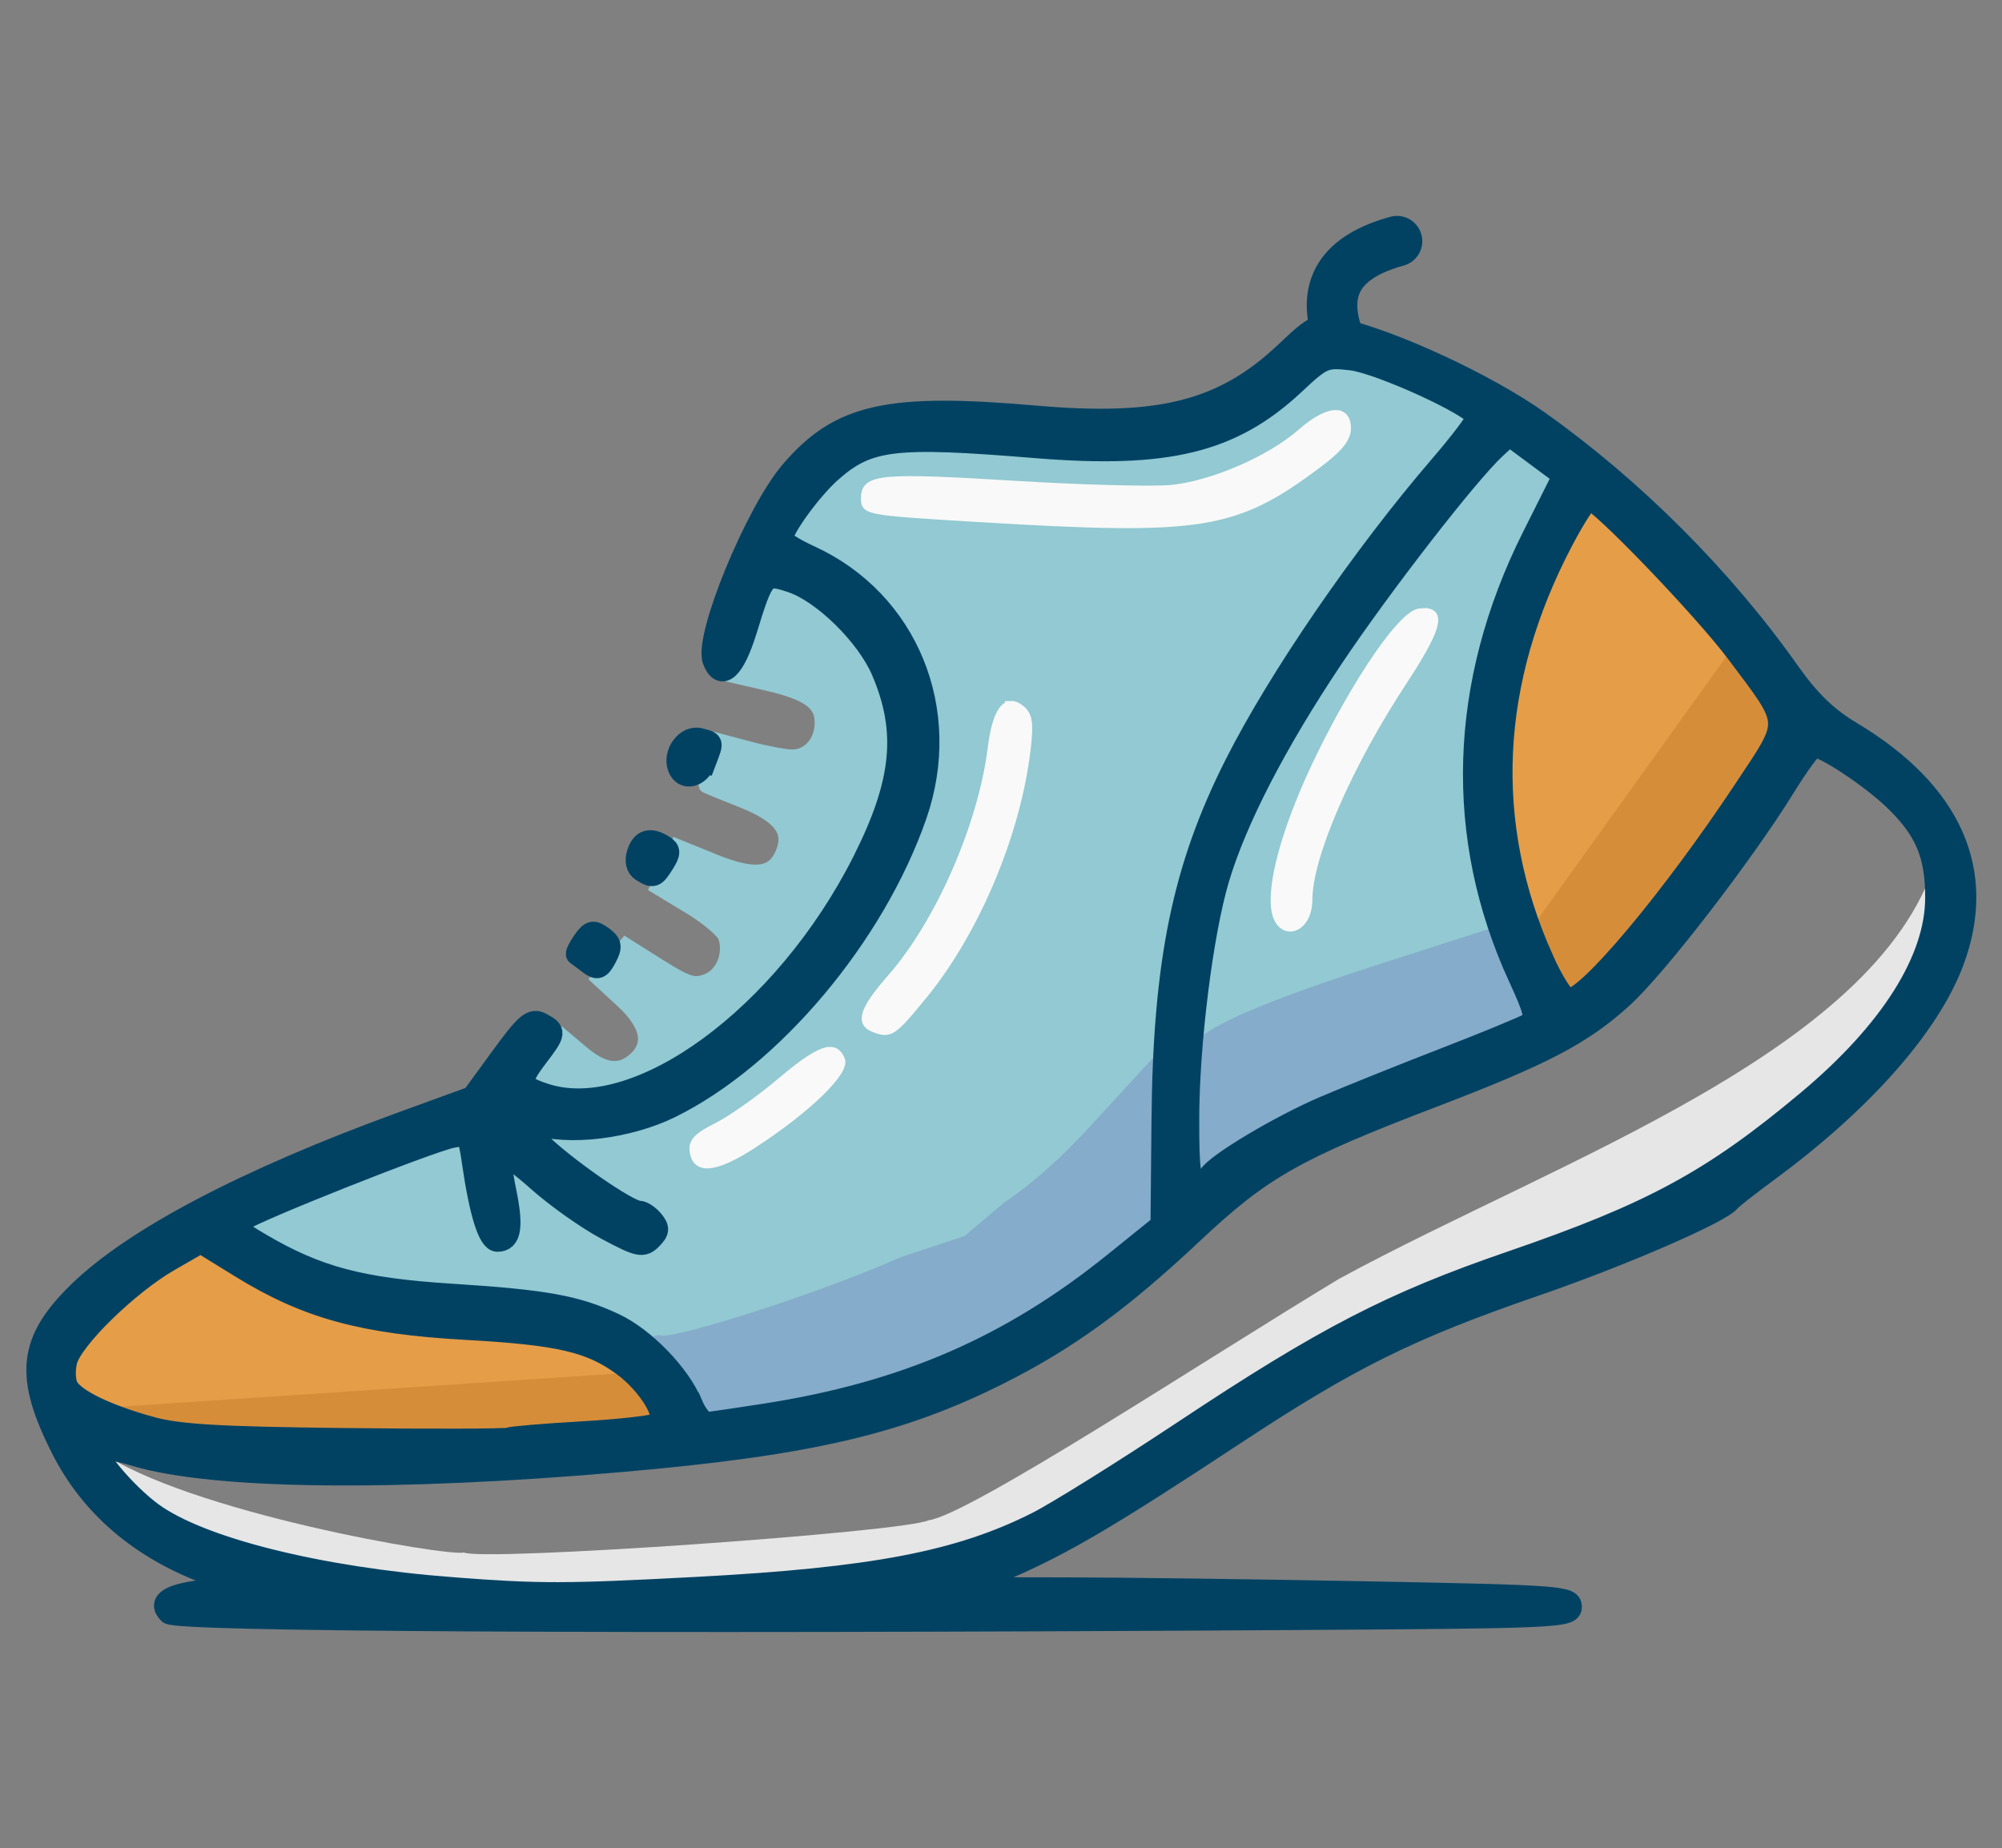 <?xml version="1.0" encoding="UTF-8" standalone="no"?>
<!-- Generator: Adobe Illustrator 16.0.0, SVG Export Plug-In . SVG Version: 6.00 Build 0)  -->

<svg
   xmlns:dc="http://purl.org/dc/elements/1.1/"
   xmlns:cc="http://creativecommons.org/ns#"
   xmlns:rdf="http://www.w3.org/1999/02/22-rdf-syntax-ns#"
   xmlns:svg="http://www.w3.org/2000/svg"
   xmlns="http://www.w3.org/2000/svg"
   xmlns:xlink="http://www.w3.org/1999/xlink"
   xmlns:sodipodi="http://sodipodi.sourceforge.net/DTD/sodipodi-0.dtd"
   xmlns:inkscape="http://www.inkscape.org/namespaces/inkscape"
   version="1.1"
   id="Layer_1"
   x="0px"
   y="0px"
   width="285.417px"
   height="263.542px"
   viewBox="0 0 285.417 263.542"
   enable-background="new 0 0 285.417 263.542"
   xml:space="preserve"
   inkscape:version="0.91 r13725"
   sodipodi:docname="scarpa.svg"><rect x="0" y="0" width="285.417" height="263.542" fill="#808080" stroke="none"/><defs
     id="defs91"><defs
       id="defs4620"><rect
         height="300"
         width="300"
         y="-3.783"
         x="-3.479"
         id="SVGID_1_-3" /></defs><clipPath
       id="SVGID_2_-3"><use
         id="use4624"
         overflow="visible"
         xlink:href="#SVGID_1_-3"
         style="overflow:visible"
         x="0"
         y="0"
         width="100%"
         height="100%" /></clipPath><defs
       id="defs4628"><rect
         id="SVGID_3_-7"
         x="-3.479"
         y="-3.783"
         width="300"
         height="300" /></defs><clipPath
       id="SVGID_4_-7"><use
         height="100%"
         width="100%"
         y="0"
         x="0"
         style="overflow:visible"
         xlink:href="#SVGID_3_-7"
         overflow="visible"
         id="use4632" /></clipPath><defs
       id="defs4636"><rect
         height="300"
         width="300"
         y="-3.783"
         x="-3.479"
         id="SVGID_5_-7" /></defs><clipPath
       id="SVGID_6_-5"><use
         id="use4640"
         overflow="visible"
         xlink:href="#SVGID_5_-7"
         style="overflow:visible"
         x="0"
         y="0"
         width="100%"
         height="100%" /></clipPath></defs><sodipodi:namedview
     pagecolor="#ffffff"
     bordercolor="#666666"
     borderopacity="1"
     objecttolerance="10"
     gridtolerance="10"
     guidetolerance="10"
     inkscape:pageopacity="0"
     inkscape:pageshadow="2"
     inkscape:window-width="1440"
     inkscape:window-height="851"
     id="namedview89"
     showgrid="false"
     inkscape:zoom="2.6902734"
     inkscape:cx="142.7085"
     inkscape:cy="131.771"
     inkscape:window-x="0"
     inkscape:window-y="1"
     inkscape:window-maximized="1"
     inkscape:current-layer="Layer_1" /><g
     id="g4620"
     transform="matrix(-1.03,0,0,1.03,289.738,3.132)"><path
       id="path4516"
       d="m 97.066,46.367 -3.664,0.924 c -3.507,0.883 -12.558,5.043 -14.672,6.742 -0.757,0.608 0.125,2.15 3.555,6.219 6.956,8.252 17.777,22.887 22.223,30.055 10.023,16.161 13.87,26.657 16.061,43.828 l 1.453,11.387 7.377,8.021 c 5.193,5.646 9.273,9.19 13.771,11.963 7.564,4.662 22.518,10.95 35.574,14.957 5.154,1.582 9.651,2.892 9.994,2.914 0.343,0.021 2.601,-1.079 5.018,-2.443 6.396,-3.61 8.542,-4.081 22.066,-4.852 13.497,-0.769 19.554,-2.276 27.699,-6.893 l 4.682,-2.654 -9.164,-3.867 c -8.311,-3.508 -19.914,-7.775 -21.141,-7.775 -0.269,0 -0.934,2.799 -1.479,6.221 -1.054,6.625 -1.973,8.447 -4.266,8.447 -2.666,0 -3.417,-1.916 -2.373,-6.061 0.524,-2.079 0.812,-3.919 0.643,-4.088 -0.17,-0.169 -2.508,1.367 -5.197,3.41 -6.57,4.993 -12.444,7.709 -14.4,6.662 -1.948,-1.043 -1.913,-3.755 0.059,-4.381 1.975,-0.627 10.25,-6.129 13.83,-9.197 l 2.746,-2.354 -4.877,0.352 c -6.681,0.483 -12.635,-1.407 -20.057,-6.371 -14.939,-9.992 -28.849,-30.811 -30.381,-45.469 -1.218,-11.65 6.814,-25.006 17.324,-28.807 1.514,-0.548 2.754,-1.295 2.754,-1.662 0,-1.12 -3.761,-6.636 -5.822,-8.541 -4.799,-4.435 -11.513,-5.202 -29.846,-3.412 -16.158,1.578 -27.701,-1.487 -35.688,-9.473 l -3.803,-3.803 z"
       style="fill:#92c9d2;fill-opacity:1;stroke:#92c9d2;stroke-width:2.397;stroke-opacity:1"
       inkscape:connector-curvature="0" /><path
       inkscape:connector-curvature="0"
       id="path4514"
       d="m 96.23,54.232 c 1.151,-0.102 2.913,0.759 4.953,2.551 4.331,3.803 12.419,7.298 18.07,7.811 2.686,0.244 12.396,-0.015 21.578,-0.576 18.564,-1.134 20.799,-0.933 20.799,1.885 0,1.862 -0.12,1.884 -16.094,2.844 -30.506,1.833 -35.129,1.104 -46.447,-7.322 -3.145,-2.341 -4.279,-3.717 -4.279,-5.195 0,-1.256 0.525,-1.917 1.42,-1.996 z"
       style="fill:#f9f9f9;fill-opacity:1;stroke:#f9f9f9;stroke-width:1;stroke-miterlimit:4;stroke-dasharray:none;stroke-opacity:1" /><path
       id="path4512"
       d="m 72.594,57.975 -3.531,2.537 -3.531,2.535 1.65,2.316 c 2.661,3.736 7.053,13.819 9.043,20.758 2.594,9.048 2.631,27.526 0.07,35.205 l -1.715,5.141 1.764,0.668 c 0.969,0.368 7.63,2.542 14.801,4.83 7.17,2.288 15.235,5.237 17.926,6.555 l 0.002,0 c 5.858,2.87 6.112,2.915 6.107,1.094 -0.006,-2.777 -2.499,-16.972 -3.756,-21.391 C 107.811,105.521 94.844,84.69 77.832,64.264 L 72.594,57.975 Z"
       style="fill:#92c9d2;fill-opacity:1;stroke:#92c9d2;stroke-width:2.397;stroke-opacity:1"
       inkscape:connector-curvature="0" /><path
       id="path4510"
       d="m 173.711,77.625 c -1.788,-0.028 -6.778,2.966 -9.344,5.691 -6.603,7.014 -8.333,16.021 -4.947,25.758 4.795,13.787 18.883,30.489 30.637,36.316 4.795,2.377 6.958,2.982 10.643,2.982 2.543,0 5.254,-0.461 6.023,-1.023 1.292,-0.945 1.22,-1.239 -0.949,-3.838 l -2.35,-2.814 -2.625,2.209 c -3.002,2.526 -5.385,2.798 -7.527,0.859 -2.44,-2.208 -1.847,-5.091 1.727,-8.391 l 3.219,-2.971 -1.791,-2.176 -1.793,-2.174 -4.543,2.859 c -3.877,2.44 -4.862,2.738 -6.701,2.039 -2.279,-0.866 -3.502,-3.764 -2.682,-6.35 0.265,-0.834 2.477,-2.727 4.916,-4.205 l 4.436,-2.688 -1.279,-2.682 -1.279,-2.682 -4.91,1.994 c -5.615,2.282 -8.344,2.002 -9.709,-0.994 -1.499,-3.29 0.148,-5.57 5.584,-7.73 2.618,-1.04 4.84,-1.94 4.938,-2 0.098,-0.059 -0.225,-1.418 -0.717,-3.02 l -0.895,-2.914 -4.172,1.111 c -2.295,0.611 -4.971,1.116 -5.947,1.121 -2.466,0.013 -4.336,-2.109 -4.336,-4.92 0,-2.855 1.974,-4.275 7.809,-5.621 l 4.143,-0.955 -2.199,-6.23 c -1.209,-3.427 -2.587,-6.359 -3.062,-6.518 -0.089,-0.03 -0.195,-0.045 -0.314,-0.047 z"
       style="fill:#92c9d2;fill-opacity:1;stroke:#92c9d2;stroke-width:2.397;stroke-opacity:1"
       inkscape:connector-curvature="0" /><path
       inkscape:connector-curvature="0"
       id="path4508"
       d="m 84.27,81.645 c 0.18,0.006 0.375,0.025 0.586,0.055 2.393,0.341 8.467,9.129 13.699,19.818 4.318,8.823 6.729,16.824 6.326,20.99 -0.433,4.472 -4.736,3.526 -4.736,-1.041 0,-5.934 -5.475,-18.551 -13.068,-30.115 -4.708,-7.171 -5.505,-9.802 -2.807,-9.707 z"
       style="fill:#f9f9f9;fill-opacity:1;stroke:#f9f9f9;stroke-width:1;stroke-miterlimit:4;stroke-dasharray:none;stroke-opacity:1" /><path
       inkscape:connector-curvature="0"
       id="path4506"
       d="m 141.358,94.494 c 1.305,0.049 2.235,2.087 2.729,6.037 1.333,10.668 7.211,24.127 13.85,31.713 3.885,4.439 4.51,6.302 2.391,7.115 -2.24,0.86 -2.621,0.605 -6.873,-4.598 -7.264,-8.89 -12.937,-22.395 -14.307,-34.051 -0.424,-3.608 -0.268,-4.727 0.783,-5.6 0.516,-0.429 0.993,-0.633 1.428,-0.617 z"
       style="fill:#f9f9f9;fill-opacity:1;stroke:#f9f9f9;stroke-width:1;stroke-miterlimit:4;stroke-dasharray:none;stroke-opacity:1" /><path
       inkscape:connector-curvature="0"
       id="path3650"
       d="m 166.462,142.333 c 1.333,0.045 3.449,1.423 6.867,4.316 2.873,2.432 6.818,5.218 8.768,6.191 2.753,1.375 3.489,2.161 3.295,3.523 -0.399,2.797 -3.154,2.491 -8.426,-0.934 -7.43,-4.826 -12.841,-10.062 -12.172,-11.777 0.349,-0.894 0.868,-1.347 1.668,-1.32 z"
       style="fill:#f9f9f9;fill-opacity:1;stroke:#f9f9f9;stroke-width:0.9;stroke-miterlimit:4;stroke-dasharray:none;stroke-opacity:1" /><path
       sodipodi:nodetypes="ccssscsccccccsccsssccccc"
       inkscape:connector-curvature="0"
       id="path3648"
       d="m 74.49,126.588 -2.471,5.281 c -1.359,2.904 -2.471,5.568 -2.471,5.922 0,0.354 1.01,1.019 2.242,1.477 22.449,8.339 35.955,14.429 40.355,18.197 1.446,1.238 2.904,2.264 3.24,2.283 0.711,0.038 0.814,-14.204 0.121,-16.787 -0.651,-2.427 -8.761,-6.011 -26.475,-11.701 z m 47.619,19.031 -0.559,10.08 -0.561,10.08 3.729,3.316 c 12.778,11.371 30.283,19.784 46.691,22.439 3.361,0.544 6.662,1.097 7.334,1.229 4.227,0.828 5.516,0.402 6.584,-2.176 0.593,-1.432 2.148,-3.82 3.453,-5.307 1.305,-1.487 1.847,-2.502 1.205,-2.256 -1.664,0.639 -18.859,-4.719 -30.52,-9.51 -1.178,-0.484 -2.228,-0.947 -3.309,-1.414 l -8.961,-2.974 -5.576,-4.702 c -4.324,-2.949 -8.032,-6.318 -12.178,-10.828 z"
       style="fill:#85acca;fill-opacity:1;stroke:#85acca;stroke-width:2.397;stroke-opacity:1" /><path
       sodipodi:nodetypes="ccssssc"
       inkscape:connector-curvature="0"
       id="path4500"
       d="m 269.393,190.805 c -27.607,-0.318 -57.658,-0.209 -73.16,-4.877 -0.839,0.621 -1.686,1.198 -2.488,2 -6.124,6.124 -5.949,6.213 15.15,7.684 5.602,0.39 17.887,0.583 27.299,0.428 17.832,-0.293 25.648,0.65 32.773,-2.502 0.79,-0.35 -0.063,-2.464 0.426,-2.732 z"
       style="fill:#d68d3a;fill-opacity:1;stroke:#d68d3a;stroke-width:2.397;stroke-opacity:1" /><path
       id="path4495"
       d="m 253.654,169.561 c -0.365,0 -2.976,1.444 -5.803,3.209 -8.578,5.355 -16.327,7.485 -29.994,8.248 -12.301,0.687 -17.465,1.832 -21.625,4.91 l 73.16,4.877 c 1.643,-0.9 2.248,-1.653 2.248,-3.9 10e-6,-4.184 -3.456,-8.292 -11.264,-13.389 -3.332,-2.175 -6.358,-3.955 -6.723,-3.955 z"
       style="fill:#e59d48;fill-opacity:1;stroke:#e59d48;stroke-width:2.397;stroke-opacity:1"
       inkscape:connector-curvature="0" /><path
       sodipodi:nodetypes="ccssssc"
       inkscape:connector-curvature="0"
       id="path4493"
       d="M 69.49,123.605 C 57.743,111.863 48.979,99.015 42.496,85.996 41.06,87.729 39.56,89.523 38.75,90.705 c -4.997,7.293 -5.233,5.849 2.914,17.74 6.897,10.067 15.748,21.192 19.436,24.43 2.854,2.506 2.951,2.53 4.053,0.957 1.152,-1.644 2.822,-5.846 4.338,-10.227 z"
       style="fill:#d68d3a;fill-opacity:1;stroke:#d68d3a;stroke-width:2.397;stroke-opacity:1" /><path
       id="path3646"
       d="M 61.096,66.883 C 59.758,66.88 48.935,78.225 42.496,85.996 l 26.994,37.609 c 1.058,-3.057 2.122,-6.274 2.547,-8.463 1.605,-8.264 0.64,-22.836 -2.035,-30.736 -2.602,-7.684 -7.601,-17.521 -8.906,-17.523 z"
       style="fill:#e59d48;fill-opacity:1;stroke:#e59d48;stroke-width:2.397;stroke-opacity:1"
       inkscape:connector-curvature="0" /><path
       sodipodi:nodetypes="ccccccccccccccc"
       inkscape:connector-curvature="0"
       id="path4518"
       d="m 13.01,114.858 c 7.167,27.211 52.083,42.363 82.891,59.102 18.081,10.889 51.257,32.749 56.872,33.454 3.318,1.641 61.624,5.729 64.306,4.461 2.058,0.618 38.455,-5.577 50.614,-14.14 l -10.098,14.512 -33.826,6.319 -55.756,0 -30.852,-9.293 L 110.769,194.032 84.006,179.536 52.411,166.526 29.737,150.914 12.266,128.611 Z"
       style="fill:#e6e6e6;fill-rule:evenodd;stroke:none;stroke-width:1px;stroke-linecap:butt;stroke-linejoin:miter;stroke-opacity:1" /><path
       style="fill:#014263;fill-opacity:1;stroke:#014263;stroke-width:3;stroke-miterlimit:4;stroke-dasharray:none;stroke-opacity:1"
       d="m 103.571,221.117 c -37.855,-0.224 -39.725,-0.305 -39.725,-1.725 0,-1.404 1.623,-1.521 28.247,-2.029 15.536,-0.297 34.512,-0.544 42.17,-0.549 l 13.924,-0.01 -6.365,-2.779 c -7.799,-3.405 -14.132,-7.14 -31.297,-18.457 C 94.416,184.948 86.288,180.922 68.735,174.869 56.794,170.752 43.052,164.782 41.864,163.197 c -0.235,-0.314 -2.628,-2.191 -5.317,-4.17 -12.979,-9.554 -22.256,-20.054 -25.59,-28.963 -4.647,-12.419 0.231,-23.422 14.056,-31.708 3.451,-2.068 5.844,-4.384 8.681,-8.402 9.191,-13.014 21.551,-25.385 34.633,-34.663 7.224,-5.123 20.122,-11.111 27.616,-12.82 3.057,-0.697 3.319,-0.581 7.388,3.267 8.59,8.124 17.361,10.371 34.609,8.866 20.445,-1.784 27.105,-0.291 33.861,7.592 4.87,5.682 11.985,22.993 10.762,26.182 -1.105,2.878 -2.866,1.261 -4.547,-4.174 -2.418,-7.821 -2.525,-7.935 -6.261,-6.702 -4.347,1.435 -10.421,7.391 -12.526,12.283 -3.604,8.378 -2.911,15.457 2.579,26.361 10.845,21.538 31.299,36.499 44.116,32.269 3.517,-1.161 3.619,-1.74 0.932,-5.263 -2.444,-3.204 -2.471,-3.45 -0.494,-4.508 1.33,-0.712 2.095,-0.068 5.555,4.673 l 4.012,5.499 9.724,3.542 c 21.527,7.84 37.112,16.021 44.773,23.5 6.911,6.747 7.423,11.569 2.302,21.674 -4.004,7.901 -10.797,13.736 -20.037,17.209 l -4.883,1.836 4.698,0.485 c 5.23,0.54 7.02,1.609 5.403,3.227 -1.053,1.053 -61.599,1.379 -154.339,0.831 z m 115.102,-4.322 c 18.546,-1.415 34.954,-5.52 41.601,-10.408 3.784,-2.783 8.567,-8.56 7.407,-8.947 -0.448,-0.149 -2.746,0.302 -5.106,1.003 -10.873,3.229 -35.754,3.528 -67.126,0.808 -26.032,-2.257 -38.664,-5.188 -52.56,-12.194 -9.383,-4.731 -16.753,-10.096 -26.646,-19.399 -9.524,-8.956 -14.158,-11.587 -33.265,-18.89 -15.316,-5.854 -20.702,-8.678 -26.285,-13.78 -4.741,-4.333 -16.753,-19.93 -22.404,-29.091 -1.895,-3.073 -3.748,-5.59 -4.116,-5.594 -1.44,-0.014 -7.963,4.332 -11.169,7.443 -4.25,4.125 -5.684,7.537 -5.674,13.507 0.014,8.593 6.274,18.499 17.776,28.132 13.139,11.003 21.501,15.539 40.994,22.237 16.558,5.689 25.763,10.446 45.286,23.404 8.424,5.591 17.59,11.312 20.371,12.715 10.772,5.434 22.695,7.714 47.097,9.008 18.132,0.962 21.758,0.967 33.818,0.047 z m 41.966,-22.292 c 6.019,-1.705 10.228,-3.746 11.268,-5.463 0.433,-0.715 0.524,-2.365 0.202,-3.667 -0.745,-3.014 -8.53,-10.626 -14.212,-13.899 l -4.372,-2.518 -5.591,3.447 c -9.131,5.63 -16.88,7.75 -31.24,8.547 -12.786,0.71 -17.19,1.736 -21.674,5.052 -3.527,2.607 -6.268,7.138 -4.85,8.015 0.587,0.363 5.316,0.902 10.507,1.197 5.192,0.296 9.806,0.683 10.254,0.862 0.448,0.178 10.716,0.209 22.817,0.068 17.665,-0.206 22.966,-0.53 26.891,-1.642 z m -75.059,-3.259 c 1.695,-4.058 6.554,-9.064 10.676,-11.002 5.266,-2.475 9.554,-3.25 22.582,-4.081 12.505,-0.798 18.509,-2.389 26.349,-6.983 3.51,-2.057 3.766,-2.397 2.501,-3.322 -1.811,-1.324 -25.837,-10.858 -28.915,-11.473 -2.26,-0.452 -2.354,-0.339 -2.908,3.485 -1.02,7.042 -2.228,10.878 -3.426,10.878 -1.814,0 -2.127,-1.98 -1.097,-6.941 0.525,-2.528 0.756,-4.795 0.513,-5.037 -0.243,-0.243 -2.514,1.406 -5.048,3.665 -2.534,2.258 -6.805,5.278 -9.491,6.709 -4.428,2.36 -5.003,2.484 -6.158,1.33 -1.049,-1.049 -1.088,-1.496 -0.225,-2.537 0.577,-0.695 1.436,-1.263 1.91,-1.263 1.55,0 10.692,-6.377 14.004,-9.769 l 3.238,-3.316 -2.663,0.928 c -4.681,1.632 -13.067,0.622 -18.954,-2.282 -14.017,-6.914 -28.167,-23.75 -33.959,-40.405 -5.04,-14.492 1.162,-29.66 14.66,-35.859 2.129,-0.978 3.871,-2.062 3.871,-2.41 0,-1.372 -4.038,-6.918 -6.808,-9.35 -5.144,-4.516 -8.678,-4.933 -28.267,-3.331 -18.23,1.491 -27.181,-0.697 -35.788,-8.748 -3.907,-3.655 -4.267,-3.811 -7.854,-3.407 -3.988,0.449 -17.439,6.637 -17.439,8.022 0,0.451 2.265,3.451 5.032,6.667 10.753,12.494 22.352,29.39 28.399,41.37 7.227,14.316 9.898,27.32 10.103,49.182 l 0.137,14.592 6.481,5.227 c 14.407,11.62 29.017,17.958 48.341,20.969 3.868,0.603 7.486,1.131 8.04,1.175 0.554,0.043 1.527,-1.164 2.162,-2.683 z m -68.767,-39.163 c 0,-10.527 -1.91,-25.873 -4.164,-33.452 C 110.22,110.461 104.717,99.798 96.879,88.073 90.175,78.045 78.1,62.475 74.328,58.997 l -1.927,-1.777 -3.752,2.785 -3.752,2.785 4.25,8.477 c 10.198,20.344 10.85,41.551 1.877,61.02 -2.164,4.696 -2.398,5.741 -1.421,6.368 0.643,0.413 5.935,2.597 11.762,4.854 5.826,2.257 13.313,5.267 16.636,6.689 6.119,2.618 14.894,7.858 15.909,9.5 0.305,0.493 1.082,0.896 1.728,0.896 0.947,0 1.174,-1.644 1.174,-8.514 z M 67.762,129.733 c 8.409,-18.807 7.479,-38.492 -2.739,-57.936 -1.655,-3.149 -3.321,-5.726 -3.702,-5.726 -1.32,0 -15.843,15.104 -20.475,21.295 -7.539,10.075 -7.486,9.125 -1.05,18.832 10.119,15.262 21.75,29.138 24.423,29.138 0.571,0 2.166,-2.521 3.544,-5.603 z m 129.677,-0.188 c -0.817,-1.527 -0.738,-1.995 0.487,-2.891 1.254,-0.917 1.629,-0.832 2.631,0.599 0.643,0.918 1.04,1.749 0.882,1.846 -0.158,0.098 -0.903,0.648 -1.656,1.222 -1.165,0.888 -1.515,0.772 -2.344,-0.777 z m -7.982,-13.061 c -0.906,-1.45 -0.904,-1.854 0.007,-2.432 1.812,-1.148 2.991,-0.814 3.571,1.013 0.345,1.086 0.138,1.993 -0.556,2.432 -1.581,1.002 -1.812,0.924 -3.022,-1.013 z m -5.845,-14.204 c -1.022,-2.688 -1.064,-2.539 0.846,-3.038 1.838,-0.481 3.68,2.015 2.93,3.97 -0.718,1.872 -2.916,1.33 -3.775,-0.932 z"
       id="path3638"
       inkscape:connector-curvature="0" /><path
       sodipodi:nodetypes="cc"
       inkscape:connector-curvature="0"
       id="path4582"
       d="M 95.837,44.244 C 98.868,36.563 95.364,32.398 87.936,30.346"
       style="fill:none;fill-rule:evenodd;stroke:#014263;stroke-width:7;stroke-linecap:round;stroke-linejoin:miter;stroke-miterlimit:4;stroke-dasharray:none;stroke-opacity:1" /></g></svg>